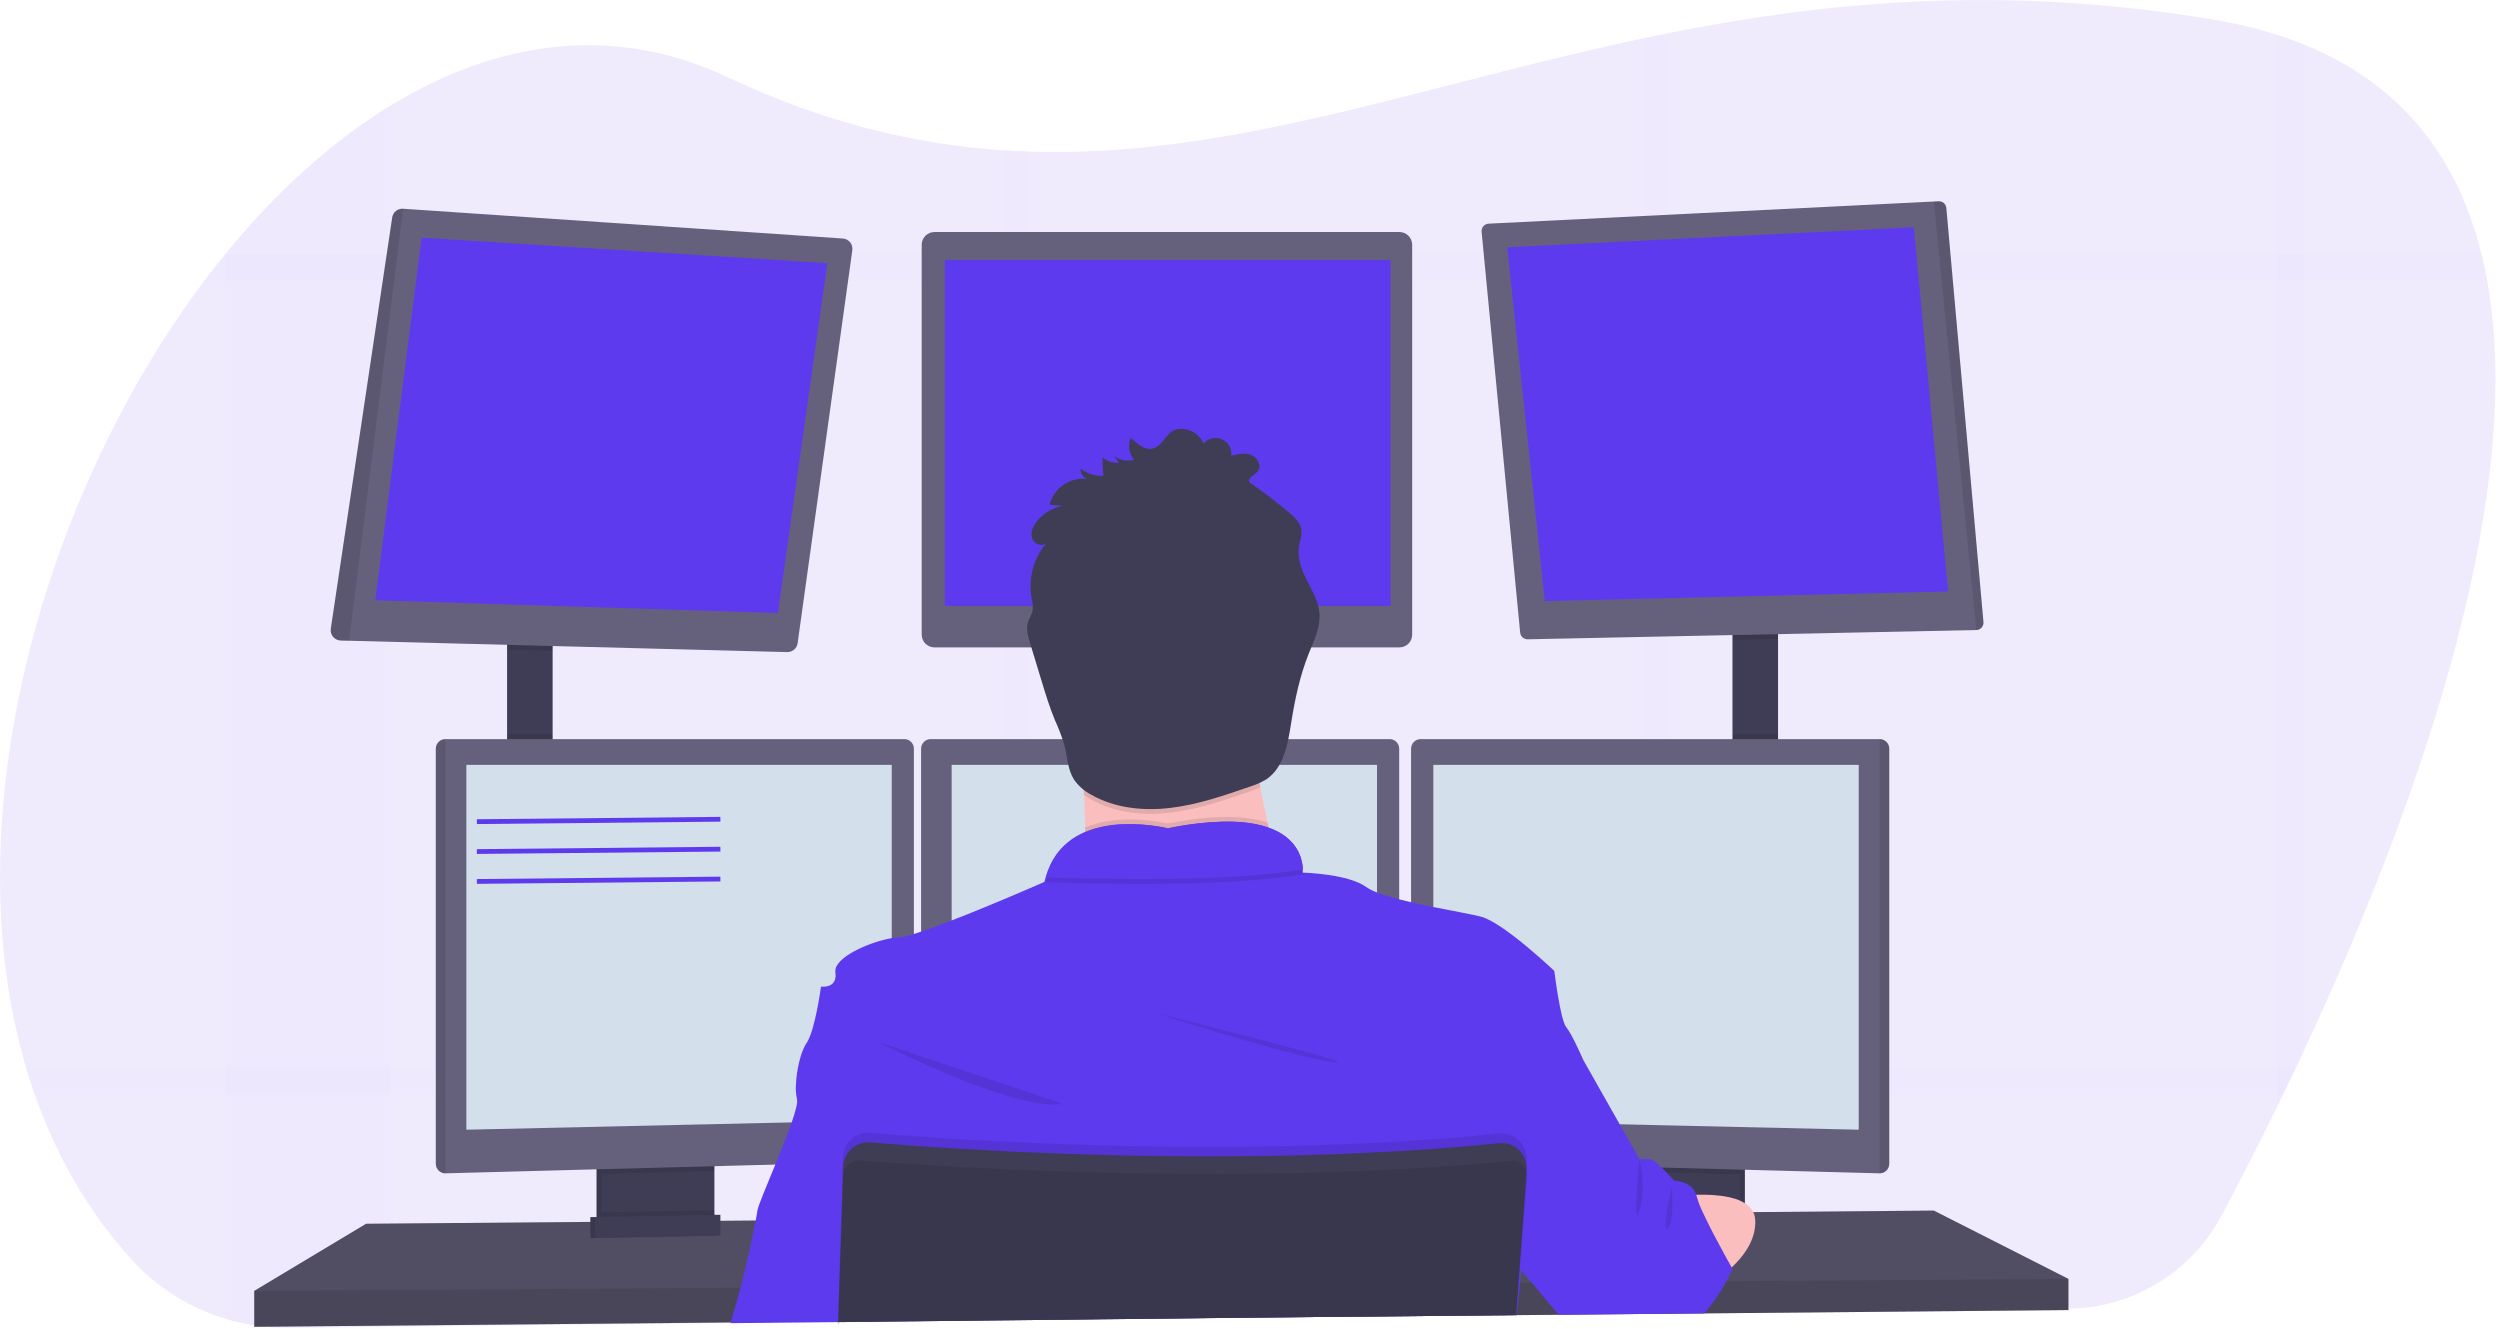 <svg width="378" height="201" viewBox="0 0 378 201" fill="none" xmlns="http://www.w3.org/2000/svg">
<g id="undraw_programming_2svr 1" clip-path="url(#clip0)">
<path id="Vector" opacity="0.1" d="M348.39 158.785C347.97 159.691 347.551 160.585 347.133 161.467C346.481 162.836 345.837 164.179 345.202 165.496C344.919 166.079 344.636 166.652 344.361 167.224C341.245 173.591 338.335 179.222 335.864 183.852C333.622 188.048 330.292 191.564 326.224 194.031C322.156 196.498 317.5 197.826 312.743 197.875L257.793 198.473H257.213L252.502 198.524L248.473 198.567L236.117 198.701H235.617L229.327 198.77H229.134L190.363 199.191L155.755 199.553L151.73 199.596L126.728 199.868H126.699L110.484 200.042H110.31L59.038 200.597L43.699 200.763C40.426 200.8 37.167 200.333 34.036 199.379C28.587 197.733 23.69 194.632 19.871 190.411C13.284 183.153 8.483 174.685 5.258 165.496C4.792 164.17 4.357 162.827 3.953 161.467C-7.21 123.728 6.399 75.039 30.894 42.457C31.921 41.095 32.964 39.766 34.025 38.471L34.05 38.442C41.583 29.195 50.03 21.47 59.027 15.977C74.97 6.226 92.635 3.479 110.009 11.665C124.709 18.593 138.435 21.85 151.741 22.735C153.085 22.821 154.429 22.887 155.766 22.927C186.287 23.887 214.891 12.889 248.48 5.791C249.817 5.508 251.158 5.229 252.51 4.965C276.472 0.196 303.053 -2.318 334.665 2.968C337.949 3.505 341.19 4.28 344.361 5.287C345.755 5.737 347.098 6.22 348.39 6.737C363.479 12.875 371.707 24.216 375.204 38.428C375.535 39.747 375.821 41.089 376.063 42.453C382.263 76.637 364.105 125.127 348.39 158.785Z" fill="#5E3AEE"/>
<g id="Group" opacity="0.1">
<path id="Vector_2" opacity="0.1" d="M59.026 15.976V200.636L43.688 200.802C40.415 200.839 37.156 200.373 34.024 199.418V38.442H34.05C41.583 29.184 50.029 21.458 59.026 15.976Z" fill="#5E3AEE"/>
<path id="Vector_3" opacity="0.1" d="M376.081 42.456H30.894C31.92 41.094 32.964 39.765 34.025 38.47V38.441H375.222C375.553 39.753 375.839 41.091 376.081 42.456Z" fill="#5E3AEE"/>
<path id="Vector_4" opacity="0.1" d="M348.39 6.74V161.462H347.133C346.481 162.832 345.837 164.175 345.202 165.492C344.919 166.075 344.636 166.647 344.361 167.22V5.276C345.755 5.725 347.098 6.213 348.39 6.74Z" fill="#5E3AEE"/>
<path id="Vector_5" opacity="0.1" d="M252.509 4.953V198.537L248.48 198.581V5.779C249.817 5.497 251.158 5.218 252.509 4.953Z" fill="#5E3AEE"/>
<path id="Vector_6" opacity="0.1" d="M155.766 22.915V199.588L151.74 199.632V22.723C153.085 22.81 154.429 22.86 155.766 22.915Z" fill="#5E3AEE"/>
<path id="Vector_7" opacity="0.1" d="M347.133 161.466C346.481 162.835 345.837 164.178 345.202 165.495H5.258C4.791 164.169 4.357 162.826 3.953 161.466H347.133Z" fill="#5E3AEE"/>
</g>
<path id="Vector_8" d="M83.557 96.323H76.673V117.216H83.557V96.323Z" fill="#3F3D56"/>
<path id="Vector_9" d="M268.837 95.236H261.952V117.339H268.837V95.236Z" fill="#3F3D56"/>
<path id="Vector_10" d="M312.742 193.367V198.077L257.694 198.585L257.107 198.595L236.186 198.787L235.685 198.795L229.326 198.849H229.138L190.374 199.208L126.742 199.798H126.688L110.509 199.951L110.335 199.954L38.445 200.614V195.178L55.349 185.033L89.264 184.75L89.989 184.746L90.228 184.743L90.953 184.732L107.237 184.598L107.965 184.594L108.197 184.591L108.922 184.587L114.143 184.544L114.281 184.54L127.162 184.431H127.267L227.783 183.583L230.243 183.565H230.489L232.366 183.547L246.009 183.435L246.733 183.424L247.404 183.417H247.752L251.995 183.384L252.835 183.373L253.962 183.366L257.495 183.333L263.101 183.286L263.825 183.279L265.086 183.272H265.322L292.393 183.04L312.742 193.367Z" fill="#65617D"/>
<path id="Vector_11" opacity="0.2" d="M312.742 193.367V198.077L257.694 198.585L257.107 198.595L236.186 198.787L235.685 198.795L229.326 198.849H229.138L190.374 199.208L126.742 199.798H126.688L110.509 199.951L110.335 199.954L38.445 200.614V195.178L55.349 185.033L89.264 184.75L89.989 184.746L90.228 184.743L90.953 184.732L107.237 184.598L107.965 184.594L108.197 184.591L108.922 184.587L114.143 184.544L114.281 184.54L127.162 184.431H127.267L227.783 183.583L230.243 183.565H230.489L232.366 183.547L246.009 183.435L246.733 183.424L247.404 183.417H247.752L251.995 183.384L252.835 183.373L253.962 183.366L257.495 183.333L263.101 183.286L263.825 183.279L265.086 183.272H265.322L292.393 183.04L312.742 193.367Z" fill="black"/>
<path id="Vector_12" d="M107.291 175.253V184.127C107.291 184.547 107.172 184.959 106.948 185.314C106.723 185.67 106.403 185.954 106.023 186.134C105.74 186.272 105.431 186.346 105.117 186.352L92.471 186.62C92.133 186.628 91.798 186.557 91.493 186.413C91.106 186.236 90.779 185.952 90.55 185.594C90.32 185.236 90.199 184.82 90.199 184.395V175.253H107.291Z" fill="#3F3D56"/>
<path id="Vector_13" opacity="0.1" d="M107.291 175.253V184.127C107.291 184.547 107.172 184.959 106.948 185.314C106.723 185.67 106.403 185.954 106.023 186.134C105.74 186.272 105.431 186.346 105.117 186.352L92.471 186.62C92.133 186.628 91.798 186.557 91.493 186.413C91.106 186.236 90.779 185.952 90.55 185.594C90.32 185.236 90.199 184.82 90.199 184.395V175.253H107.291Z" fill="black"/>
<path id="Vector_14" d="M108.016 175.253V184.127C108.016 184.547 107.897 184.959 107.673 185.314C107.448 185.67 107.127 185.954 106.748 186.134C106.465 186.272 106.156 186.346 105.842 186.352L93.196 186.62C92.858 186.628 92.523 186.557 92.218 186.413C91.831 186.236 91.504 185.952 91.275 185.594C91.045 185.236 90.924 184.82 90.924 184.395V175.253H108.016Z" fill="#3F3D56"/>
<path id="Vector_15" d="M263.825 175.253H246.733V186.667H263.825V175.253Z" fill="#3F3D56"/>
<path id="Vector_16" opacity="0.1" d="M263.825 175.253H246.733V186.667H263.825V175.253Z" fill="black"/>
<path id="Vector_17" d="M263.101 175.253H246.009V186.667H263.101V175.253Z" fill="#3F3D56"/>
<path id="Vector_18" opacity="0.1" d="M83.557 96.319V98.396L76.673 98.218V96.319H83.557Z" fill="black"/>
<path id="Vector_19" d="M128.873 37.829L120.6 97.254C120.548 97.634 120.357 97.981 120.065 98.229C119.773 98.477 119.4 98.608 119.017 98.598L52.78 96.881L51.522 96.848C51.303 96.843 51.088 96.792 50.89 96.698C50.692 96.604 50.517 96.469 50.374 96.303C50.232 96.136 50.127 95.942 50.065 95.731C50.003 95.521 49.986 95.301 50.015 95.084L59.302 32.876C59.362 32.49 59.564 32.142 59.868 31.898C60.173 31.654 60.558 31.534 60.947 31.561L127.423 36.061C127.638 36.073 127.847 36.13 128.039 36.227C128.23 36.325 128.399 36.461 128.535 36.627C128.672 36.793 128.772 36.986 128.83 37.193C128.888 37.4 128.902 37.616 128.873 37.829Z" fill="#65617D"/>
<path id="Vector_20" d="M63.748 35.93L56.744 90.764L117.618 92.696L125.104 39.793L63.748 35.93Z" fill="#5E3AEE"/>
<path id="Vector_21" d="M211.589 35.082H141.29C140.224 35.082 139.359 35.947 139.359 37.014V95.957C139.359 97.023 140.224 97.888 141.29 97.888H211.589C212.656 97.888 213.521 97.023 213.521 95.957V37.014C213.521 35.947 212.656 35.082 211.589 35.082Z" fill="#65617D"/>
<path id="Vector_22" d="M210.256 39.311H142.859V91.609H210.256V39.311Z" fill="#5E3AEE"/>
<path id="Vector_23" opacity="0.1" d="M268.837 95.232V96.606L261.952 96.747V95.232H268.837Z" fill="black"/>
<path id="Vector_24" d="M299.901 94.073C299.911 94.223 299.89 94.373 299.84 94.515C299.79 94.657 299.712 94.788 299.611 94.899C299.509 95.01 299.386 95.099 299.249 95.161C299.112 95.224 298.964 95.257 298.814 95.261L230.982 96.663C230.7 96.669 230.427 96.568 230.217 96.381C230.006 96.193 229.875 95.933 229.848 95.652L224.018 35.039C224.004 34.889 224.02 34.737 224.066 34.593C224.112 34.449 224.186 34.316 224.285 34.202C224.384 34.087 224.505 33.995 224.641 33.929C224.777 33.863 224.925 33.825 225.076 33.818L292.393 30.47L293.118 30.433C293.406 30.418 293.688 30.516 293.906 30.705C294.124 30.894 294.259 31.161 294.284 31.448L299.901 94.073Z" fill="#65617D"/>
<path id="Vector_25" d="M227.891 37.38L289.371 34.358L294.563 89.435L233.569 90.884L227.891 37.38Z" fill="#5E3AEE"/>
<path id="Vector_26" opacity="0.1" d="M299.901 94.073C299.911 94.223 299.89 94.373 299.84 94.515C299.79 94.657 299.712 94.788 299.611 94.899C299.509 95.01 299.386 95.099 299.249 95.161C299.112 95.224 298.964 95.257 298.814 95.261L292.393 30.47L293.118 30.433C293.406 30.418 293.688 30.516 293.906 30.705C294.124 30.894 294.259 31.161 294.284 31.448L299.901 94.073Z" fill="black"/>
<path id="Vector_27" opacity="0.1" d="M60.958 31.557L52.78 96.881L51.522 96.848C51.303 96.843 51.088 96.792 50.89 96.698C50.692 96.604 50.517 96.469 50.374 96.303C50.232 96.136 50.127 95.941 50.065 95.731C50.003 95.521 49.986 95.301 50.015 95.084L59.302 32.876C59.361 32.488 59.564 32.136 59.871 31.892C60.178 31.647 60.566 31.528 60.958 31.557Z" fill="black"/>
<path id="Vector_28" opacity="0.1" d="M83.557 111.027H76.673V117.216H83.557V111.027Z" fill="black"/>
<path id="Vector_29" opacity="0.1" d="M108.016 175.25V177.05L90.924 177.507V175.25H108.016Z" fill="black"/>
<path id="Vector_30" d="M138.181 113.183V174.13C138.177 174.502 138.03 174.858 137.77 175.125C137.51 175.391 137.158 175.547 136.786 175.561L67.342 177.409H67.324C66.946 177.405 66.585 177.252 66.317 176.985C66.05 176.718 65.898 176.356 65.893 175.978V113.183C65.898 112.805 66.05 112.444 66.317 112.176C66.585 111.909 66.946 111.757 67.324 111.752H136.75C137.128 111.757 137.49 111.909 137.757 112.176C138.024 112.444 138.177 112.805 138.181 113.183Z" fill="#65617D"/>
<path id="Vector_31" opacity="0.1" d="M67.342 111.752V177.409H67.324C66.946 177.405 66.585 177.252 66.317 176.985C66.05 176.718 65.898 176.356 65.893 175.978V113.183C65.898 112.805 66.05 112.444 66.317 112.176C66.585 111.909 66.946 111.757 67.324 111.752H67.342Z" fill="black"/>
<path id="Vector_32" d="M70.513 115.643H134.83V169.361L70.513 170.811V115.643Z" fill="#D4DFEC"/>
<path id="Vector_33" opacity="0.1" d="M268.837 111.027H261.952V117.339H268.837V111.027Z" fill="black"/>
<path id="Vector_34" opacity="0.1" d="M263.101 175.25V177.572L246.009 177.116V175.25H263.101Z" fill="black"/>
<path id="Vector_35" d="M285.657 113.183V175.978C285.652 176.359 285.497 176.723 285.226 176.991C284.955 177.259 284.589 177.409 284.207 177.409L214.749 175.561C214.377 175.547 214.025 175.391 213.765 175.125C213.506 174.858 213.358 174.502 213.354 174.13V113.183C213.359 112.805 213.511 112.444 213.778 112.176C214.046 111.909 214.407 111.757 214.785 111.752H284.211C284.592 111.753 284.957 111.904 285.227 112.171C285.498 112.439 285.652 112.803 285.657 113.183Z" fill="#65617D"/>
<path id="Vector_36" opacity="0.1" d="M285.657 113.183V175.978C285.652 176.359 285.497 176.723 285.226 176.991C284.955 177.259 284.589 177.409 284.207 177.409V111.752C284.589 111.752 284.955 111.902 285.226 112.17C285.497 112.438 285.652 112.802 285.657 113.183Z" fill="black"/>
<path id="Vector_37" d="M281.037 115.643H216.72V169.361L281.037 170.811V115.643Z" fill="#D4DFEC"/>
<path id="Vector_38" d="M211.557 113.183V174.13C211.552 174.502 211.405 174.858 211.145 175.125C210.886 175.391 210.534 175.547 210.162 175.561L140.718 177.409C140.336 177.409 139.971 177.259 139.699 176.991C139.428 176.723 139.273 176.359 139.268 175.978V113.183C139.273 112.805 139.425 112.444 139.693 112.176C139.96 111.909 140.322 111.757 140.7 111.752H210.125C210.504 111.757 210.865 111.909 211.132 112.176C211.4 112.444 211.552 112.805 211.557 113.183Z" fill="#65617D"/>
<path id="Vector_39" d="M143.888 115.643H208.205V169.361L143.888 170.811V115.643Z" fill="#D4DFEC"/>
<path id="Vector_40" opacity="0.1" d="M312.742 193.367V198.077L257.694 198.585L257.107 198.596L236.186 198.788L235.685 198.795L229.326 198.849H229.138L190.374 199.208L126.742 199.799H126.688L110.509 199.951L110.335 199.954L38.445 200.614V195.179L111.824 194.697H111.998L126.851 194.595H126.92L229.493 193.918H229.598L229.66 193.914H229.83L231.566 193.903H232.095L259.086 193.722L260.68 193.715L261.035 193.711L312.742 193.367Z" fill="black"/>
<path id="Vector_41" d="M176.558 117.216C186.83 117.216 195.157 108.889 195.157 98.617C195.157 88.344 186.83 80.017 176.558 80.017C166.285 80.017 157.958 88.344 157.958 98.617C157.958 108.889 166.285 117.216 176.558 117.216Z" fill="#FBBEBE"/>
<path id="Vector_42" d="M195.16 136.663C195.16 136.663 159.107 141.011 162.549 136.663C163.796 135.09 164.14 130.43 164.071 125.122C164.049 123.51 163.991 121.839 163.908 120.176C163.509 112.204 162.549 104.414 162.549 104.414C162.549 104.414 194.073 89.558 190.45 101.334C189.001 106.092 189.475 112.773 190.577 119.046C190.899 120.875 191.272 122.669 191.664 124.372C192.619 128.526 193.786 132.628 195.16 136.663Z" fill="#FBBEBE"/>
<path id="Vector_43" opacity="0.1" d="M195.16 136.663C195.16 136.663 159.107 141.011 162.549 136.663C163.796 135.091 164.14 130.431 164.071 125.122C169.568 122.774 176.561 124.524 176.561 124.524C183.924 123.057 188.645 123.343 191.664 124.372C192.619 128.526 193.786 132.629 195.16 136.663Z" fill="black"/>
<path id="Vector_44" d="M126.727 200.208V199.904L190.363 199.212L229.134 198.849H229.243L229.203 199.385L229.257 198.849H229.326V198.788L229.823 193.914L230.011 192.07L230.069 191.493L230.12 191.012L232.359 183.544L234.598 176.086L236.483 169.807L239.36 160.212C239.36 160.212 237.729 156.407 236.823 155.32C235.917 154.233 235.012 146.805 235.012 146.805C235.012 146.805 227.279 139.439 223.898 138.591C222.482 138.228 219.684 137.746 216.713 137.141C215.601 136.917 214.459 136.678 213.361 136.417C212.742 136.275 212.133 136.127 211.549 135.978C210.414 135.695 209.295 135.349 208.198 134.942C207.622 134.733 207.075 134.454 206.567 134.112C203.904 132.159 197.23 131.938 196.972 131.938C196.972 131.93 196.972 131.921 196.972 131.913V131.88C196.982 131.728 196.982 131.576 196.972 131.423C196.972 131.279 196.972 131.108 196.94 130.916C196.94 130.858 196.94 130.797 196.914 130.735C196.896 130.605 196.874 130.467 196.842 130.322C196.831 130.257 196.816 130.193 196.798 130.13C196.693 129.693 196.541 129.269 196.345 128.865C196.32 128.807 196.287 128.746 196.258 128.688C196.081 128.353 195.875 128.034 195.642 127.735C195.595 127.673 195.545 127.608 195.49 127.546C195.193 127.196 194.863 126.876 194.505 126.59C194.407 126.514 194.305 126.434 194.2 126.361C194.142 126.314 194.08 126.27 194.015 126.231L193.693 126.021L193.392 125.847C193.128 125.702 192.849 125.561 192.544 125.427C192.45 125.383 192.349 125.343 192.247 125.303C192.146 125.264 191.986 125.202 191.852 125.151H191.831L191.559 125.043C191.352 124.974 191.142 124.912 190.921 124.85L190.584 124.764L190.222 124.68L189.859 124.604C189.497 124.532 189.109 124.466 188.703 124.416L188.29 124.365L187.866 124.321L187.428 124.285L186.805 124.249L186.08 124.224C182.884 124.223 179.697 124.562 176.572 125.235C174.401 124.752 172.178 124.547 169.956 124.626H169.64L169.278 124.648H169.046L168.579 124.691C168.423 124.691 168.263 124.724 168.108 124.745C167.952 124.767 167.789 124.785 167.633 124.811L167.394 124.85C167.158 124.89 166.919 124.934 166.669 124.985C166.589 124.999 166.51 125.017 166.43 125.039C166.115 125.108 165.799 125.191 165.488 125.285C165.332 125.329 165.176 125.38 165.02 125.434C164.941 125.456 164.865 125.485 164.789 125.514L164.557 125.597L164.328 125.688L164.057 125.796C163.919 125.854 163.785 125.916 163.651 125.981C163.575 126.014 163.499 126.05 163.426 126.09C163.354 126.13 163.278 126.162 163.209 126.202C162.389 126.625 161.632 127.159 160.958 127.789L160.774 127.967L160.593 128.151C160.531 128.213 160.473 128.278 160.415 128.344C160.179 128.602 159.959 128.874 159.755 129.159C159.698 129.235 159.643 129.311 159.589 129.391C159.359 129.73 159.151 130.083 158.966 130.449C158.918 130.536 158.875 130.626 158.832 130.713C158.536 131.325 158.293 131.962 158.107 132.616C158.039 132.857 157.978 133.099 157.922 133.34C157.922 133.34 150.251 136.725 143.888 139.174C142.196 139.826 140.602 140.417 139.268 140.863C138.881 140.993 138.518 141.113 138.181 141.225C137.45 141.489 136.69 141.664 135.917 141.747C135.552 141.753 135.189 141.787 134.83 141.848C131.905 142.323 126.894 144.385 126.347 146.454C126.303 146.619 126.29 146.791 126.311 146.961C126.311 146.961 126.311 146.986 126.311 147.001C126.673 149.537 124.137 149.175 124.137 149.175C124.137 149.175 123.231 155.878 121.963 157.69C121.046 158.995 120.419 161.904 120.339 164.1C120.294 164.784 120.347 165.471 120.499 166.14C120.499 166.158 120.499 166.176 120.499 166.191C120.644 166.676 120.296 168.002 119.705 169.702C119.064 171.568 118.129 173.887 117.23 176.076C115.875 179.38 114.6 182.38 114.52 183.04C114.487 183.333 114.393 183.859 114.263 184.536C113.734 187.298 112.56 192.555 111.98 194.682C111.549 196.269 110.922 198.443 110.491 199.936C110.491 199.98 110.465 200.023 110.454 200.063L126.699 199.904V200.208H126.749H126.727Z" fill="#5E3AEE"/>
<path id="Vector_45" opacity="0.1" d="M132.656 157.498C132.656 157.498 153.309 168.188 160.737 166.919L132.656 157.498Z" fill="black"/>
<path id="Vector_46" opacity="0.1" d="M174.688 153.15C174.688 153.15 194.798 159.672 201.502 160.578C208.205 161.484 174.688 153.15 174.688 153.15Z" fill="black"/>
<path id="Vector_47" opacity="0.1" d="M196.994 132.163C186.486 134.098 166.702 133.681 158.15 133.387C161.285 122.155 176.568 125.974 176.568 125.974C195.487 122.198 196.936 130.032 196.994 132.163Z" fill="black"/>
<path id="Vector_48" d="M196.994 131.438C186.486 133.373 166.702 132.956 158.15 132.663C161.285 121.43 176.568 125.249 176.568 125.249C195.487 121.473 196.936 129.307 196.994 131.438Z" fill="#5E3AEE"/>
<path id="Vector_49" d="M252.774 180.96C252.774 180.96 265.152 179.058 265.394 184.493C265.637 189.928 259.082 193.726 259.082 193.726L252.774 180.96Z" fill="#FBBEBE"/>
<path id="Vector_50" opacity="0.1" d="M190.577 119.046C190.044 119.283 189.5 119.494 188.946 119.676C185.04 121.024 181.101 122.383 176.989 122.876C172.876 123.368 168.561 122.934 164.973 120.883C164.597 120.67 164.234 120.434 163.886 120.176C163.488 112.204 162.527 104.414 162.527 104.414C162.527 104.414 194.052 89.558 190.428 101.334C188.986 106.092 189.475 112.773 190.577 119.046Z" fill="black"/>
<path id="Vector_51" d="M171.456 69.545C170.939 69.682 170.397 69.696 169.873 69.586C169.35 69.476 168.859 69.245 168.441 68.911L169.195 69.959C168.75 70.01 168.3 69.963 167.876 69.823C167.452 69.682 167.063 69.45 166.738 69.143C166.67 70.081 166.708 71.023 166.854 71.951C165.607 72.012 164.379 71.626 163.39 70.864C163.371 71.191 163.452 71.516 163.623 71.796C163.794 72.075 164.046 72.295 164.346 72.426C163.094 72.276 161.829 72.588 160.789 73.302C159.749 74.016 159.004 75.084 158.694 76.307L160.585 76.481C159.099 76.798 157.765 77.612 156.802 78.789C156.223 79.514 155.781 80.441 156.034 81.325C156.288 82.21 157.513 82.775 158.179 82.144C157.231 83.276 156.542 84.602 156.16 86.028C155.778 87.455 155.713 88.948 155.969 90.402C156.141 91.022 156.197 91.668 156.136 92.308C156.016 92.906 155.639 93.424 155.451 94.007C155.088 95.066 155.433 96.214 155.755 97.269L157.455 102.856C158.071 104.874 158.683 106.896 159.487 108.849C160.057 110.084 160.541 111.357 160.937 112.658C161.393 114.411 161.411 116.332 162.386 117.865C163.054 118.829 163.947 119.616 164.988 120.158C168.571 122.209 172.901 122.644 177.003 122.151C181.105 121.658 185.04 120.299 188.943 118.952C189.81 118.69 190.642 118.325 191.421 117.865C194.121 116.096 194.722 112.48 195.226 109.295C195.787 105.744 196.537 102.2 197.867 98.859C198.657 96.87 199.679 94.852 199.505 92.721C199.284 89.891 197.045 87.598 196.49 84.815C196.305 83.885 196.313 82.926 196.516 81.999C196.688 81.447 196.784 80.874 196.802 80.296C196.74 79.129 195.784 78.231 194.885 77.481C192.936 75.853 190.923 74.314 188.848 72.865C188.743 72.14 189.729 71.828 190.175 71.256C190.805 70.448 190.153 69.165 189.196 68.788C188.24 68.411 187.167 68.658 186.171 68.908C186.236 68.398 186.134 67.88 185.881 67.433C185.629 66.985 185.238 66.63 184.768 66.422C184.298 66.215 183.773 66.164 183.272 66.278C182.77 66.392 182.319 66.665 181.986 67.056C181.721 66.449 181.298 65.925 180.761 65.537C180.225 65.15 179.594 64.913 178.935 64.853C176.532 64.665 176.485 66.502 174.949 67.513C173.412 68.524 172.144 67.19 170.963 66.219C170.746 66.768 170.677 67.364 170.764 67.948C170.85 68.532 171.089 69.083 171.456 69.545Z" fill="#3F3D56"/>
<path id="Vector_52" d="M261.952 191.831C261.952 191.831 261.63 192.599 261.035 193.711C260.136 195.423 259.042 197.024 257.774 198.483L257.676 198.588H257.089L236.167 198.78H235.667L235.606 198.708L231.547 193.892L230.018 192.077L229.957 192.001L229.826 191.849L229.754 191.762L229.66 191.649L226.685 188.12L227.772 183.591L229.623 175.96L229.67 175.775L230.033 174.326L230.29 173.238L231.153 169.695L234.109 157.502L239.363 160.219L244.904 170.003L247.878 175.257H249.509C249.817 175.257 250.524 175.851 251.234 176.536C251.487 176.779 251.741 177.036 251.959 177.261C252.603 177.927 253.114 178.5 253.114 178.5C253.114 178.5 255.756 178.558 256.466 180.638C256.503 180.738 256.533 180.841 256.557 180.946C256.792 181.763 257.099 182.559 257.473 183.323C257.941 184.341 258.528 185.497 259.122 186.653C260.227 188.772 261.351 190.791 261.764 191.523L261.814 191.613L261.952 191.831Z" fill="#5E3AEE"/>
<path id="Vector_53" opacity="0.1" d="M230.826 175.47L230.79 175.989V176.025L230.729 176.858L230.247 183.565L229.663 191.646L229.497 193.921L229.134 198.791V198.853L190.363 199.215L126.738 199.904V200.208H126.688V199.904V199.802L126.851 194.599L127.162 184.431L127.43 175.811L127.456 174.952C127.472 174.434 127.593 173.924 127.812 173.454C128.032 172.985 128.345 172.564 128.732 172.22C129.119 171.875 129.573 171.612 130.065 171.449C130.557 171.285 131.077 171.223 131.594 171.267C133.304 171.412 135.525 171.59 138.181 171.778L139.268 171.858C154.607 172.923 182.953 174.3 211.557 172.583C212.158 172.55 212.763 172.514 213.368 172.47C217.804 172.191 222.235 171.832 226.623 171.383C227.178 171.325 227.739 171.389 228.266 171.571C228.793 171.753 229.274 172.049 229.675 172.437C230.075 172.825 230.386 173.296 230.585 173.817C230.784 174.338 230.866 174.896 230.826 175.452V175.47Z" fill="black"/>
<path id="Vector_54" d="M126.727 200.208V199.904L190.363 199.212L229.134 198.849H229.243V198.788L229.605 193.918L229.761 191.744L230.355 183.551L230.823 177.065V176.906C230.844 176.607 230.831 176.306 230.783 176.011C230.785 175.999 230.785 175.986 230.783 175.974C230.683 175.363 230.434 174.785 230.058 174.293C229.659 173.781 229.136 173.38 228.539 173.126C227.942 172.873 227.29 172.775 226.645 172.844C222.257 173.293 217.825 173.652 213.39 173.931C212.785 173.974 212.18 174.01 211.578 174.043C182.975 175.742 154.628 174.365 139.29 173.318L138.203 173.239C135.547 173.05 133.326 172.876 131.616 172.728C130.675 172.648 129.738 172.92 128.986 173.491C128.234 174.062 127.719 174.891 127.543 175.818C127.506 176.015 127.484 176.213 127.478 176.413L127.231 184.442L126.894 194.613L126.735 199.817V199.918V200.223L126.727 200.208Z" fill="#3F3D56"/>
<path id="Vector_55" opacity="0.1" d="M230.935 178.011L230.489 183.566L229.826 191.845L229.66 193.918L229.297 198.56L229.276 198.792V198.853L229.221 199.389L229.261 198.853H229.156L190.385 199.215L126.738 199.904V199.802L126.916 194.599L127.278 184.432L127.51 177.674C127.522 177.289 127.629 176.914 127.823 176.582C128.016 176.249 128.29 175.971 128.619 175.772C129.029 175.52 129.509 175.406 129.989 175.445C130.75 175.507 131.684 175.579 132.775 175.659C134.547 175.79 136.732 175.942 139.276 176.101C143.986 176.398 149.896 176.717 156.668 176.978C175.51 177.703 200.947 177.946 225.109 175.83C226.196 175.735 227.319 175.63 228.417 175.525C228.851 175.482 229.289 175.565 229.678 175.764C229.788 175.819 229.892 175.885 229.989 175.96C230.305 176.189 230.555 176.496 230.714 176.851C230.751 176.922 230.781 176.996 230.805 177.072C230.914 177.373 230.958 177.692 230.935 178.011Z" fill="black"/>
<path id="Vector_56" opacity="0.1" d="M108.016 182.971V184.127C108.016 184.547 107.897 184.959 107.673 185.314C107.448 185.67 107.127 185.954 106.748 186.134L92.218 186.413C91.831 186.236 91.504 185.952 91.275 185.594C91.045 185.236 90.924 184.82 90.924 184.395V183.308L108.016 182.971Z" fill="black"/>
<path id="Vector_57" d="M108.197 186.816L89.264 187.178V184.036L108.197 183.674V186.816Z" fill="#3F3D56"/>
<path id="Vector_58" opacity="0.1" d="M108.197 186.816L89.264 187.178V184.036L108.197 183.674V186.816Z" fill="black"/>
<path id="Vector_59" d="M108.922 186.816L89.989 187.178V184.036L108.922 183.674V186.816Z" fill="#3F3D56"/>
<g id="Group_2" opacity="0.1">
<path id="Vector_60" opacity="0.1" d="M171.604 68.357C171.25 67.897 171.015 67.357 170.919 66.785C170.832 67.344 170.884 67.917 171.072 68.451C171.251 68.435 171.43 68.403 171.604 68.357Z" fill="black"/>
<path id="Vector_61" opacity="0.1" d="M167.002 70.763C166.934 70.319 166.889 69.871 166.868 69.422C166.868 69.868 166.868 70.317 166.868 70.767L167.002 70.763Z" fill="black"/>
<path id="Vector_62" opacity="0.1" d="M196.534 82.855C196.554 82.532 196.597 82.211 196.664 81.894C196.836 81.343 196.933 80.772 196.954 80.195C196.946 80.066 196.927 79.937 196.896 79.811C196.835 80.144 196.737 80.478 196.664 80.808C196.52 81.48 196.476 82.17 196.534 82.855Z" fill="black"/>
<path id="Vector_63" opacity="0.1" d="M188.997 71.658L189.392 71.944C189.725 71.704 190.036 71.434 190.323 71.14C190.46 70.951 190.544 70.73 190.568 70.499C190.592 70.267 190.555 70.034 190.461 69.821C190.425 69.904 190.379 69.982 190.323 70.053C189.878 70.626 188.892 70.941 188.997 71.658Z" fill="black"/>
<path id="Vector_64" opacity="0.1" d="M159.223 75.144C159.091 75.408 158.985 75.685 158.908 75.97C159.474 75.654 160.085 75.423 160.719 75.285L159.223 75.144Z" fill="black"/>
<path id="Vector_65" opacity="0.1" d="M164.22 71.202C163.982 71.07 163.754 70.921 163.538 70.756C163.529 70.899 163.54 71.043 163.571 71.183C163.787 71.173 164.004 71.179 164.22 71.202Z" fill="black"/>
<path id="Vector_66" opacity="0.1" d="M199.646 92.551C199.498 94.308 198.679 96.001 198.016 97.667C196.686 101.008 195.936 104.552 195.374 108.107C194.871 111.292 194.287 114.908 191.57 116.673C190.793 117.136 189.962 117.502 189.095 117.76C185.189 119.111 181.25 120.466 177.137 120.959C173.025 121.452 168.709 121.021 165.122 118.97C164.082 118.427 163.189 117.64 162.52 116.676C161.553 115.143 161.535 113.223 161.071 111.469C160.675 110.167 160.191 108.893 159.621 107.657C158.821 105.708 158.205 103.671 157.592 101.668C157.025 99.805 156.458 97.942 155.893 96.077C155.707 95.516 155.569 94.94 155.48 94.356C155.338 95.283 155.614 96.254 155.893 97.164C156.458 99.031 157.025 100.895 157.592 102.755C158.205 104.773 158.821 106.795 159.621 108.744C160.191 109.98 160.675 111.254 161.071 112.556C161.527 114.31 161.545 116.23 162.52 117.763C163.189 118.727 164.082 119.514 165.122 120.057C168.709 122.108 173.036 122.539 177.137 122.046C181.239 121.553 185.174 120.198 189.095 118.847C189.962 118.589 190.793 118.223 191.57 117.76C194.269 115.995 194.871 112.379 195.374 109.194C195.936 105.639 196.686 102.095 198.016 98.754C198.806 96.769 199.828 94.751 199.654 92.616C199.654 92.594 199.646 92.573 199.646 92.551Z" fill="black"/>
<path id="Vector_67" opacity="0.1" d="M156.277 91.149C156.277 91.149 156.277 91.124 156.277 91.109C156.342 90.47 156.286 89.825 156.11 89.207C156.038 88.809 155.991 88.407 155.969 88.004C155.927 88.77 155.975 89.538 156.11 90.294C156.168 90.576 156.233 90.863 156.277 91.149Z" fill="black"/>
<path id="Vector_68" opacity="0.1" d="M157.382 82.286C157.661 81.818 157.977 81.373 158.328 80.956C157.665 81.59 156.44 81.025 156.183 80.144C156.088 80.501 156.088 80.875 156.183 81.232C156.272 81.498 156.43 81.735 156.641 81.92C156.851 82.105 157.107 82.232 157.382 82.286Z" fill="black"/>
</g>
<path id="Vector_69" opacity="0.1" d="M247.882 175.253C247.882 175.253 249.031 179.42 247.882 183.044C246.733 186.667 247.882 175.253 247.882 175.253Z" fill="black"/>
<path id="Vector_70" opacity="0.1" d="M252.774 179.503C252.774 179.503 253.256 184.794 252.169 185.732C251.082 186.671 252.774 179.503 252.774 179.503Z" fill="black"/>
<path id="Vector_71" d="M72.104 124.234L108.922 123.872" stroke="#5E3AEE" stroke-width="0.725" stroke-miterlimit="10"/>
<path id="Vector_72" d="M72.104 128.753L108.922 128.394" stroke="#5E3AEE" stroke-width="0.725" stroke-miterlimit="10"/>
<path id="Vector_73" d="M72.104 133.275L108.922 132.913" stroke="#5E3AEE" stroke-width="0.725" stroke-miterlimit="10"/>
</g>
<defs>
<clipPath id="clip0">
<rect width="377.32" height="200.802" fill="white"/>
</clipPath>
</defs>
</svg>
